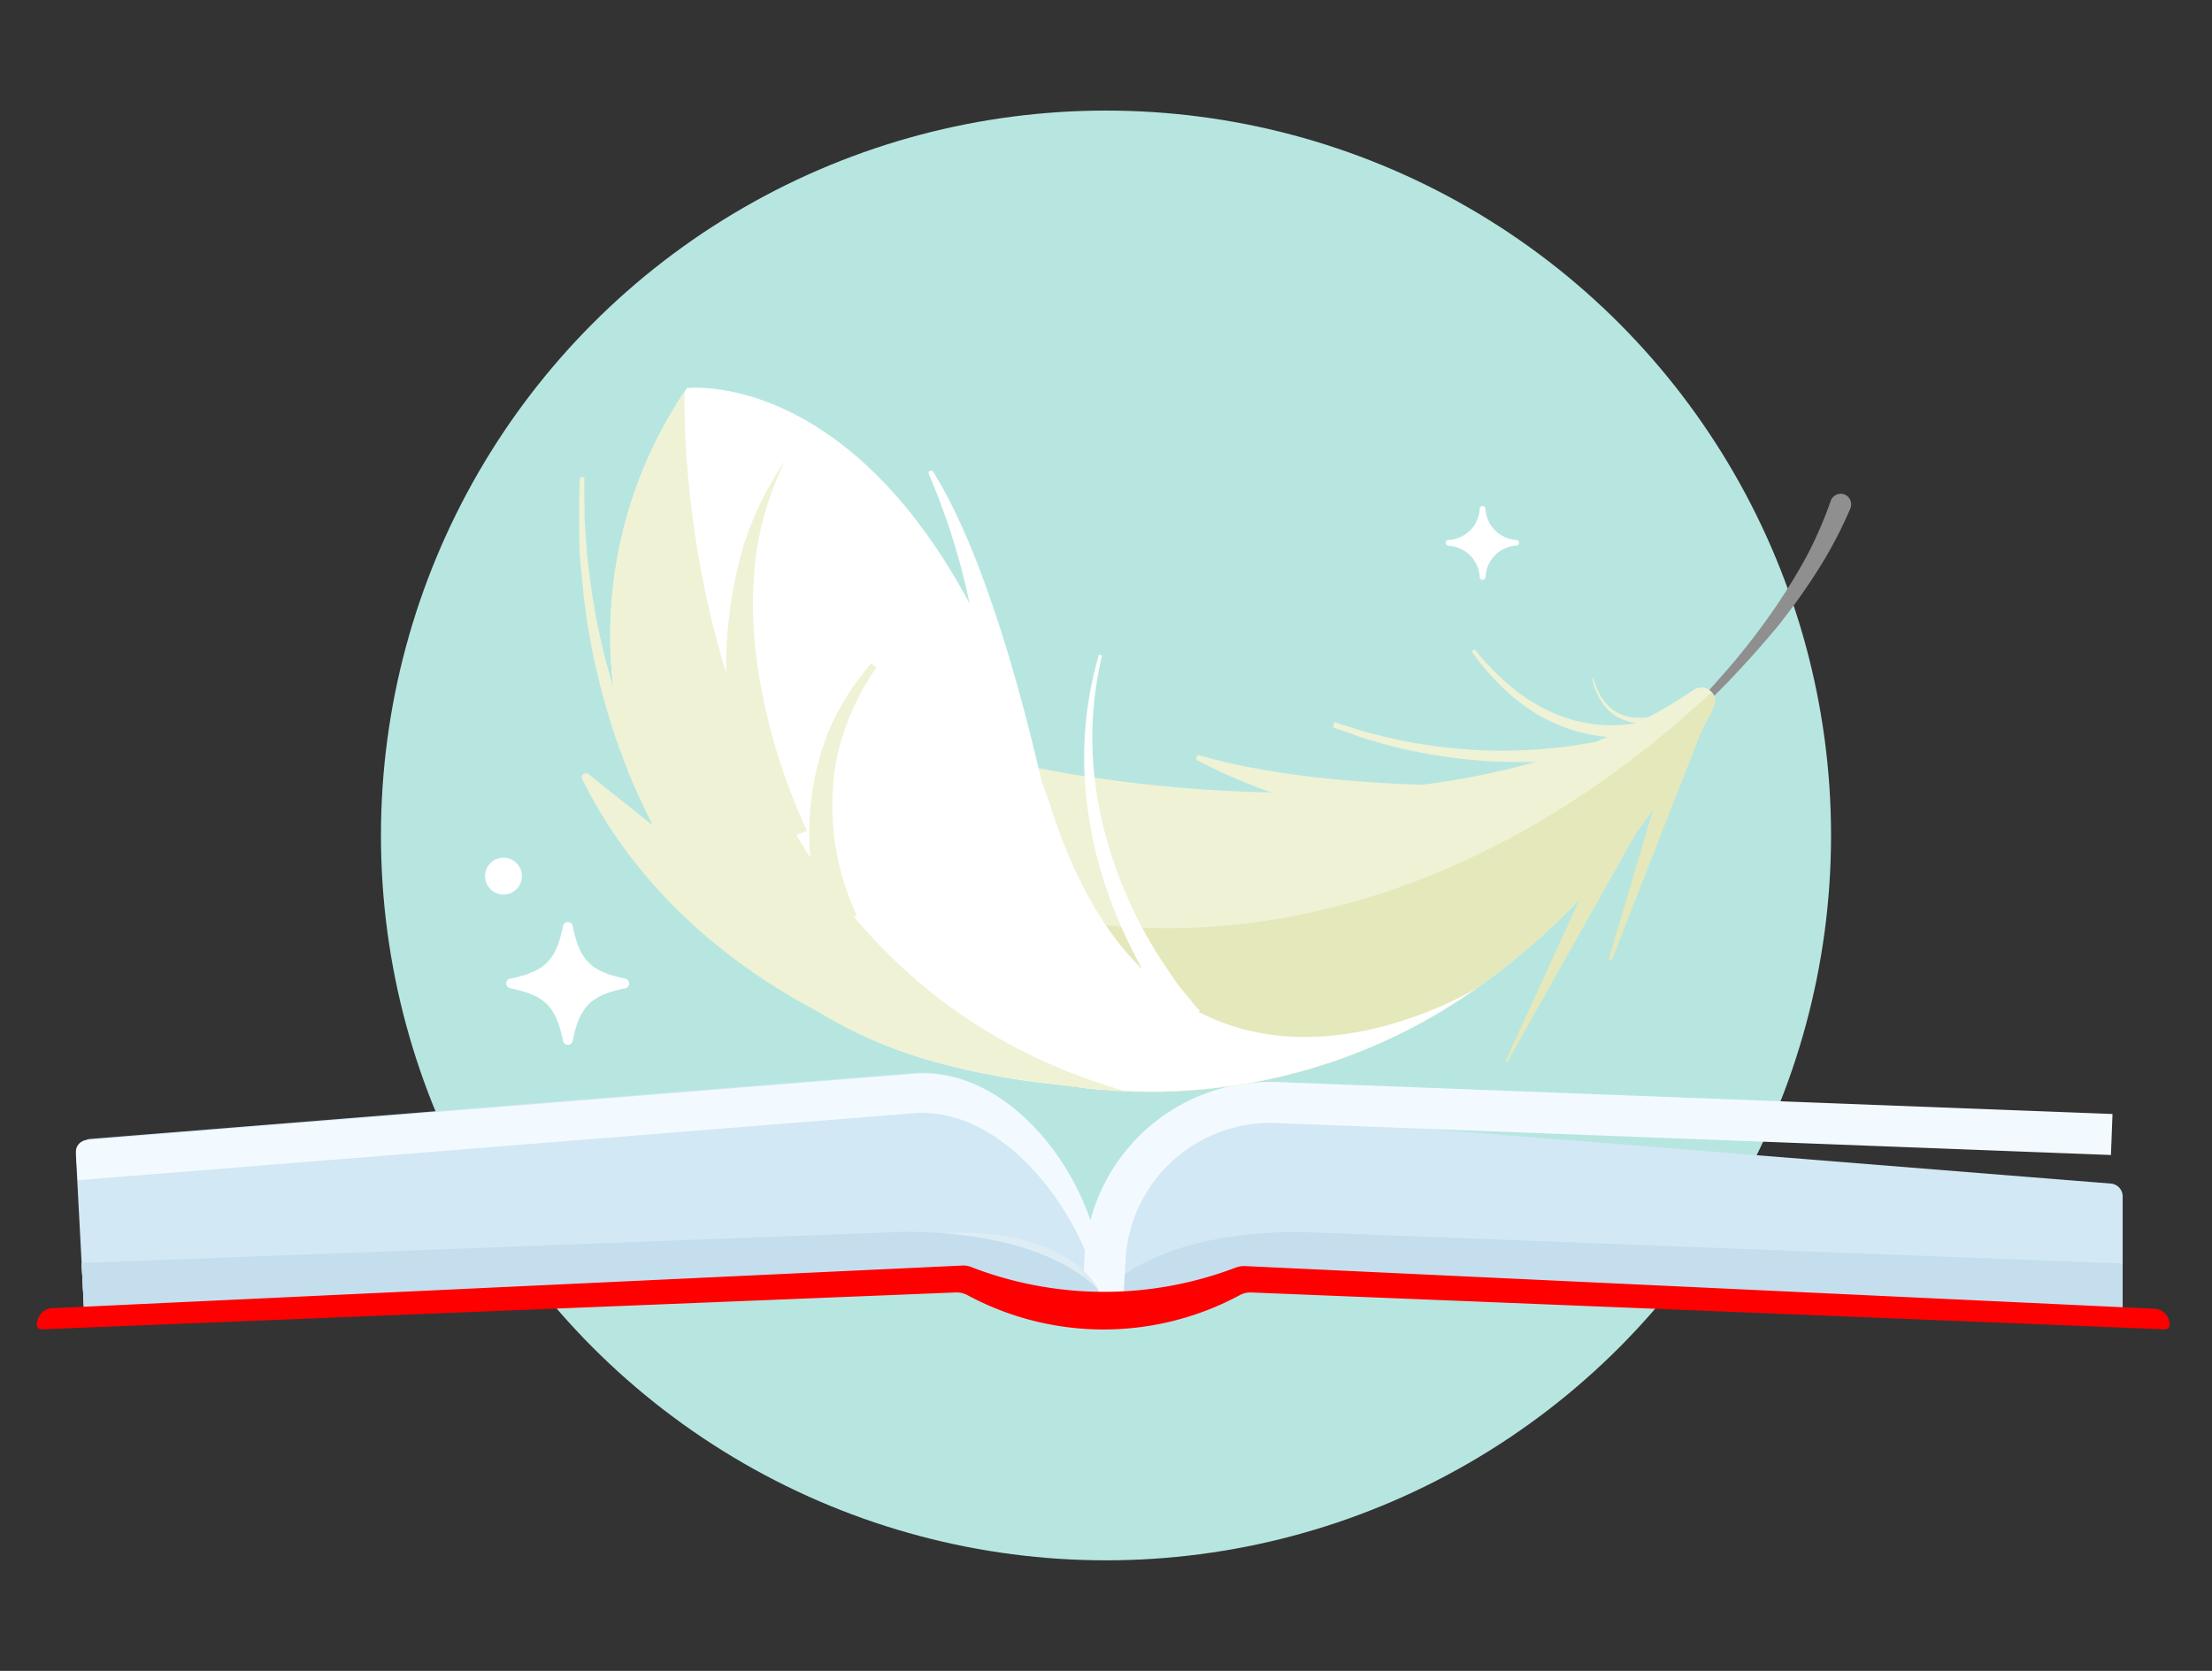 <svg id="Layer_1" data-name="Layer 1" xmlns="http://www.w3.org/2000/svg" viewBox="0 0 180 136"><rect x="0" y="0" width="180" height="136" fill="#333333" stroke="none"/><defs><style>.cls-1{fill:#b7e6e1;}.cls-2{fill:#d2e8f4;}.cls-3{fill:#c5deed;}.cls-4{fill:none;stroke:#f3faff;stroke-miterlimit:10;stroke-width:3.34px;}.cls-5{fill:#deecf4;}.cls-6{fill:#f3faff;}.cls-7{fill:red;}.cls-8{fill:#8f8f8f;}.cls-9{fill:#f0f2d5;}.cls-10{fill:#e5e8ba;}.cls-11{fill:#fff;}</style></defs><title>MAGIC-FEATHER-FLOAT</title><circle class="cls-1" cx="90" cy="68" r="59"/><path class="cls-2" d="M172.73,97.36l0,5.48,0,4.06h-.48c-7.62-.16-15.07-.48-22.16-.85h0c-28.89-1.5-51.86-3.85-56.48.07l-3.66-.93-.11,0c-.37-6.33,4.94-15,11.26-14.52l70.73,5.67A1.05,1.05,0,0,1,172.73,97.36Z"/><path class="cls-3" d="M172.71,102.84l0,4.06h-.62l-.54,0L150.05,106h0l-47.86-1.83c-.35,0-7.17,2.33-7.17,2.33l-4.3-.12a.88.88,0,0,1-.81-1.23h0s3.64-4.88,15.9-4.88Z"/><path class="cls-2" d="M89.77,105.15l-.28,0-5.11.45s-6.66-1.5-7-1.5-61,2.4-69.52,2.73l-.55,0H6.85l-.21-4.06-.46-8.72a1.29,1.29,0,0,1,1.18-1.35l67-5.37C82.65,86.74,89.77,96.81,89.77,105.15Z"/><path class="cls-4" d="M89.77,105.15l.15-2.67a13.48,13.48,0,0,1,13.73-12.75l68.19,2.61"/><path class="cls-5" d="M89.49,105.18l-5.11.45s-6.66-1.5-7-1.5S6.85,106.9,6.85,106.9l-.21-4.06,71-2.5C84.64,100.18,88.46,102.88,89.49,105.18Z"/><path class="cls-3" d="M88.68,106.42l-4.3.12s-6.82-2.33-7.17-2.33L7.85,106.86l-.55,0H6.85l-.21-4.06,66.94-2.54c12.26,0,15.91,4.88,15.91,4.88h0A.88.88,0,0,1,88.68,106.42Z"/><path class="cls-6" d="M89.77,105.15l-.36,0c-1.54-6.74-7.85-15.12-15.07-14.54l-68,5.45L6.18,93.8a.94.94,0,0,1,.86-1l67.3-5.4C82.66,86.74,89.77,96.81,89.77,105.15Z"/><path class="cls-7" d="M78.44,103l-74,3.47A1.35,1.35,0,0,0,3,107.83H3a.37.37,0,0,0,.39.37l74.32-3a1.86,1.86,0,0,1,1,.21,23.38,23.38,0,0,0,22.19,0,1.83,1.83,0,0,1,.94-.21l74.33,3a.37.37,0,0,0,.38-.37h0a1.3,1.3,0,0,0-1.24-1.31l-74-3.47a1.94,1.94,0,0,0-.75.12,30,30,0,0,1-21.42,0A2,2,0,0,0,78.44,103Z"/><path class="cls-8" d="M136,59.31A58.07,58.07,0,0,0,140.12,55q2-2.25,3.71-4.66a48.49,48.49,0,0,0,3.15-5,33.21,33.21,0,0,0,2-4.59.87.87,0,0,1,1.08-.52h0a.87.87,0,0,1,.51,1.16A35,35,0,0,1,148.18,46,50.23,50.23,0,0,1,144.64,51c-1.29,1.56-2.64,3.06-4,4.48s-2.89,2.8-4.44,4.08Z"/><path class="cls-9" d="M139.28,56.33a1.06,1.06,0,0,0-.66-.36,1.15,1.15,0,0,0-.79.18,39.08,39.08,0,0,1-3.66,2.21,4.85,4.85,0,0,1-.93.06A3.65,3.65,0,0,1,131.6,58a2,2,0,0,1-.36-.23,2.88,2.88,0,0,1-.33-.28l-.3-.32-.25-.36a2.08,2.08,0,0,1-.22-.38l-.2-.4c-.11-.27-.2-.55-.3-.83l-.09,0c.08.29.16.58.25.87l.19.42a1.87,1.87,0,0,0,.2.4l.25.4c.09.12.2.23.3.35a2,2,0,0,0,.33.32,2.4,2.4,0,0,0,.37.28,4,4,0,0,0,1.75.61,11.34,11.34,0,0,1-1.54.17,11.65,11.65,0,0,1-4.41-.66,13.72,13.72,0,0,1-2.07-.94,14.86,14.86,0,0,1-1.89-1.27A19.72,19.72,0,0,1,120,52.85l-.24.18a20.43,20.43,0,0,0,3.14,3.5,15.47,15.47,0,0,0,1.9,1.43A14.36,14.36,0,0,0,127,59.07a13.15,13.15,0,0,0,3.83.91l-1,.41h-.05c-1,.19-2,.35-3,.46a41,41,0,0,1-12.23-.48c-1-.17-2-.44-3-.69-.5-.11-1-.28-1.47-.43l-1.48-.47-.15.41,1.47.52c.49.17,1,.37,1.48.5,1,.28,2,.59,3,.79A42.11,42.11,0,0,0,125,62a62.52,62.52,0,0,1-9.24,1.87c-3.4-.09-11.73-.5-18.14-2.39a.23.23,0,0,0-.17.42,46.63,46.63,0,0,0,6,2.6,113,113,0,0,1-19.08-2c-2.94-.56-4.67-1-4.67-1L83.4,77.86l2.34,10.38c.76.11,1.5.21,2.25.29a46.07,46.07,0,0,0,32.15-8.08h0c11.32-7.89,17.44-19,19.3-22.89a1.19,1.19,0,0,0,.1-.32A1.09,1.09,0,0,0,139.28,56.33Z"/><path class="cls-10" d="M136.67,58.67C109.22,82.28,84.14,74.23,84.14,74.23l-.74,3.63,2.34,10.38c.76.11,1.5.21,2.25.29a46.07,46.07,0,0,0,32.15-8.08h0a54.65,54.65,0,0,0,8.41-7.28L122.5,86.4l.14.07,10.6-18.84c.46-.61.89-1.21,1.3-1.79L130.9,78.1l.24.09,7.33-18.71c.41-.76.74-1.41,1-1.93a1.19,1.19,0,0,0,.1-.32,1.09,1.09,0,0,0-.28-.9l-1.2,1.1Z"/><path class="cls-11" d="M97.55,82.36l.08-.08c-.4-.43-.82-1-1.21-1.44s-.78-1-1.15-1.56A35.65,35.65,0,0,1,93.21,76a36.11,36.11,0,0,1-3-7.15,32.28,32.28,0,0,1-.89-3.8,29,29,0,0,1,.36-11.7l-.25-.07a29.77,29.77,0,0,0-1,11.9,33.8,33.8,0,0,0,.69,4,37.41,37.41,0,0,0,2.74,7.59c.35.73.72,1.44,1.11,2.14C90,76,87.48,71.8,85.53,65.77c-.24-.75-.51-1.47-.77-2.18-1.52-6.63-4.65-18.53-8.83-25.2a.2.2,0,0,0-.35.19A55.47,55.47,0,0,1,78.9,49.12C68.64,30,55.9,31.59,55.9,31.59s-.13.18-.19.28A35.9,35.9,0,0,0,76,86.4a60.08,60.08,0,0,0,9.74,1.84c1.18.12,1.85.15,1.85.15l.4.14c1.19.13,2.36.21,3.5.26a45.8,45.8,0,0,0,28.65-8.34C118.2,81.58,107.27,87.44,97.55,82.36Z"/><path class="cls-9" d="M55.71,31.87A35.6,35.6,0,0,0,49.9,55.94l-.09-.3-.5-1.81a54.94,54.94,0,0,1-1.39-7.43c-.18-1.25-.23-2.51-.32-3.77-.06-.63,0-1.26-.05-1.89l0-1.9-.36,0-.06,1.91c0,.64,0,1.28,0,1.91,0,1.28,0,2.56.18,3.83a54.35,54.35,0,0,0,1.12,7.58l.44,1.87.51,1.85c.37,1.23.76,2.45,1.22,3.65A43.81,43.81,0,0,0,53,66.9c0,.1.09.2.13.29L47.88,63a.34.34,0,0,0-.51.41c4.68,9.4,12.34,15.3,19.15,18.91A36,36,0,0,0,76,86.4a60.08,60.08,0,0,0,9.74,1.84c1.18.12,1.85.15,1.85.15l.4.14c1.19.13,2.36.21,3.5.26C54.06,78,55.71,31.87,55.71,31.87Z"/><path class="cls-9" d="M61.33,69.41a38.69,38.69,0,0,1-1.08-4.12c-.29-1.36-.53-2.73-.71-4.1a49.85,49.85,0,0,1-.43-8.27,36.37,36.37,0,0,1,1.28-8.13,26.45,26.45,0,0,1,3.5-7.3A25.65,25.65,0,0,0,61.54,45a34.59,34.59,0,0,0-.08,7.81A48.05,48.05,0,0,0,63,60.47c.36,1.24.76,2.47,1.22,3.67a35.82,35.82,0,0,0,1.46,3.47Z"/><path class="cls-9" d="M67.26,75.69a23,23,0,0,1-1.12-11.5,24.13,24.13,0,0,1,.63-2.8,20.86,20.86,0,0,1,1-2.65A21.81,21.81,0,0,1,70.89,54l.43.33a20.67,20.67,0,0,0-2.49,4.8,20.93,20.93,0,0,0-.74,2.57,19.61,19.61,0,0,0-.32,2.64,20.67,20.67,0,0,0,.35,5.27,20.34,20.34,0,0,0,1.61,4.89Z"/><path class="cls-11" d="M123.45,44.4A2.69,2.69,0,0,0,120.88,47a.24.24,0,0,1-.47,0,2.69,2.69,0,0,0-2.57-2.58.24.24,0,0,1,0-.47,2.67,2.67,0,0,0,2.57-2.57.24.24,0,0,1,.47,0,2.67,2.67,0,0,0,2.57,2.57A.24.24,0,0,1,123.45,44.4Z"/><path class="cls-11" d="M50.89,80.44c-2.81.57-3.72,1.47-4.29,4.29a.4.4,0,0,1-.78,0c-.58-2.82-1.48-3.72-4.29-4.29a.4.4,0,0,1,0-.79c2.81-.57,3.71-1.47,4.29-4.29a.4.4,0,0,1,.78,0c.57,2.82,1.48,3.72,4.29,4.29A.41.41,0,0,1,50.89,80.44Z"/><circle class="cls-11" cx="40.97" cy="71.31" r="1.5"/></svg>